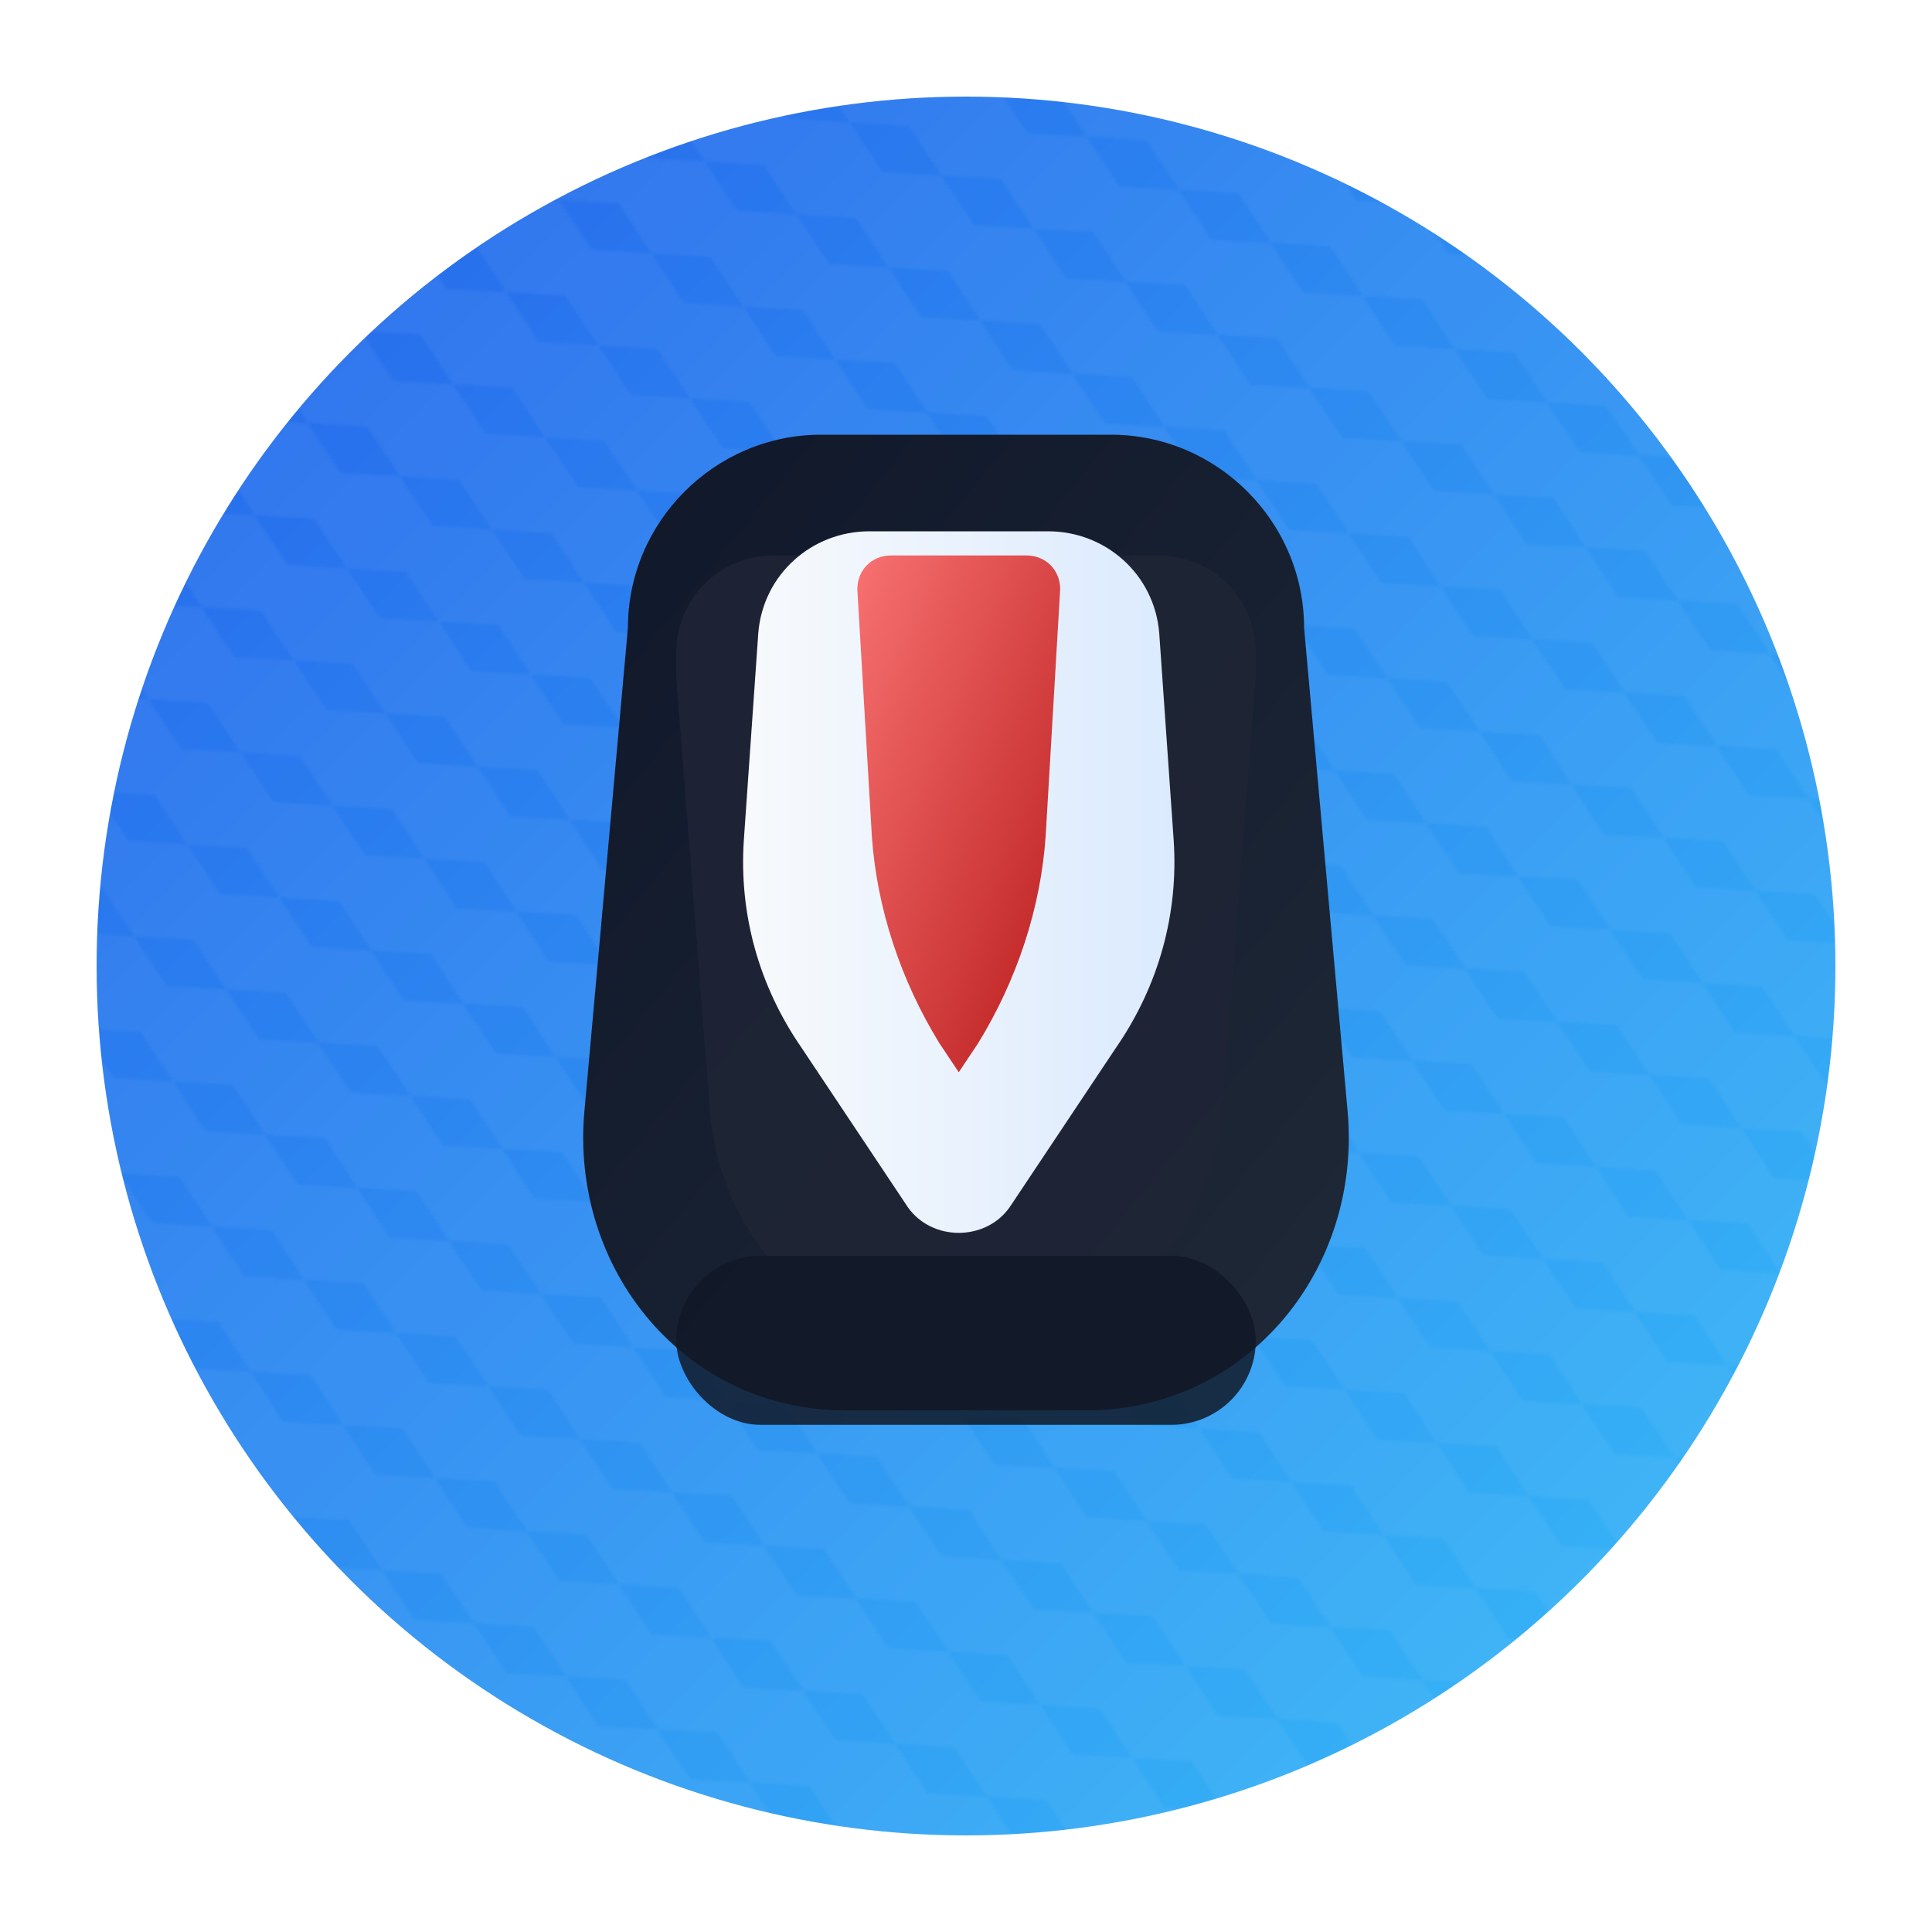 <svg xmlns="http://www.w3.org/2000/svg" viewBox="0 0 800 800">
  <defs>
    <linearGradient id="bg-grad" x1="0%" y1="0%" x2="100%" y2="100%">
      <stop offset="0%" stop-color="#2563eb"/>
      <stop offset="100%" stop-color="#38bdf8"/>
    </linearGradient>
    <pattern id="hex-pattern" width="44" height="44" patternUnits="userSpaceOnUse" patternTransform="rotate(30)">
      <path d="M22 0 L44 11 L44 33 L22 44 L0 33 L0 11 Z" fill="rgba(255,255,255,0.18)"/>
    </pattern>

    
    
    <linearGradient id="jacket-body" x1="0%" y1="0%" x2="100%" y2="100%">
      <stop offset="0%" stop-color="#0f172a"/>
      <stop offset="100%" stop-color="#1f2937"/>
    </linearGradient>
    <linearGradient id="shirt" x1="0%" y1="0%" x2="100%" y2="0%">
      <stop offset="0%" stop-color="#f8fafc"/>
      <stop offset="100%" stop-color="#dbeafe"/>
    </linearGradient>
    <linearGradient id="tie" x1="0%" y1="0%" x2="100%" y2="100%">
      <stop offset="0%" stop-color="#f87171"/>
      <stop offset="100%" stop-color="#b91c1c"/>
    </linearGradient>
    <filter id="mm-shadow" x="-20%" y="-20%" width="140%" height="140%">
      <feDropShadow dx="0" dy="18" stdDeviation="20" flood-color="rgba(15,23,42,0.4)"/>
    </filter>
  </defs>
  <circle cx="400" cy="400" r="360" fill="url(#bg-grad)"/>
  <circle cx="400" cy="400" r="360" fill="url(#hex-pattern)" opacity="0.25"/>

  <g filter="url(#mm-shadow)">
    <path d="M260 260c0-44 36-80 80-80h120c44 0 80 36 80 80l18 200c6 66-42 124-108 124H350c-66 0-114-58-108-124z" fill="url(#jacket-body)"/>
    <path d="M320 230c-22 0-40 18-40 40v10l14 180c4 52 44 94 90 94h32c46 0 86-42 90-94l14-180v-10c0-22-18-40-40-40z" fill="#1f2535" opacity="0.85"/>
    <path d="M360 220c-24 0-44 18-46 42l-6 86c-2 30 6 60 24 86l44 66c10 14 32 14 42 0l44-66c18-26 26-56 24-86l-6-86c-2-24-22-42-46-42z" fill="url(#shirt)"/>
    <path d="M395 230h30c8 0 14 6 14 14l-6 102c-2 30-12 60-28 86l-8 12-8-12c-16-26-26-56-28-86l-6-102c0-8 6-14 14-14z" fill="url(#tie)"/>
    <rect x="280" y="520" width="240" height="70" rx="35" fill="#111827" opacity="0.85"/>
  </g>
</svg>
